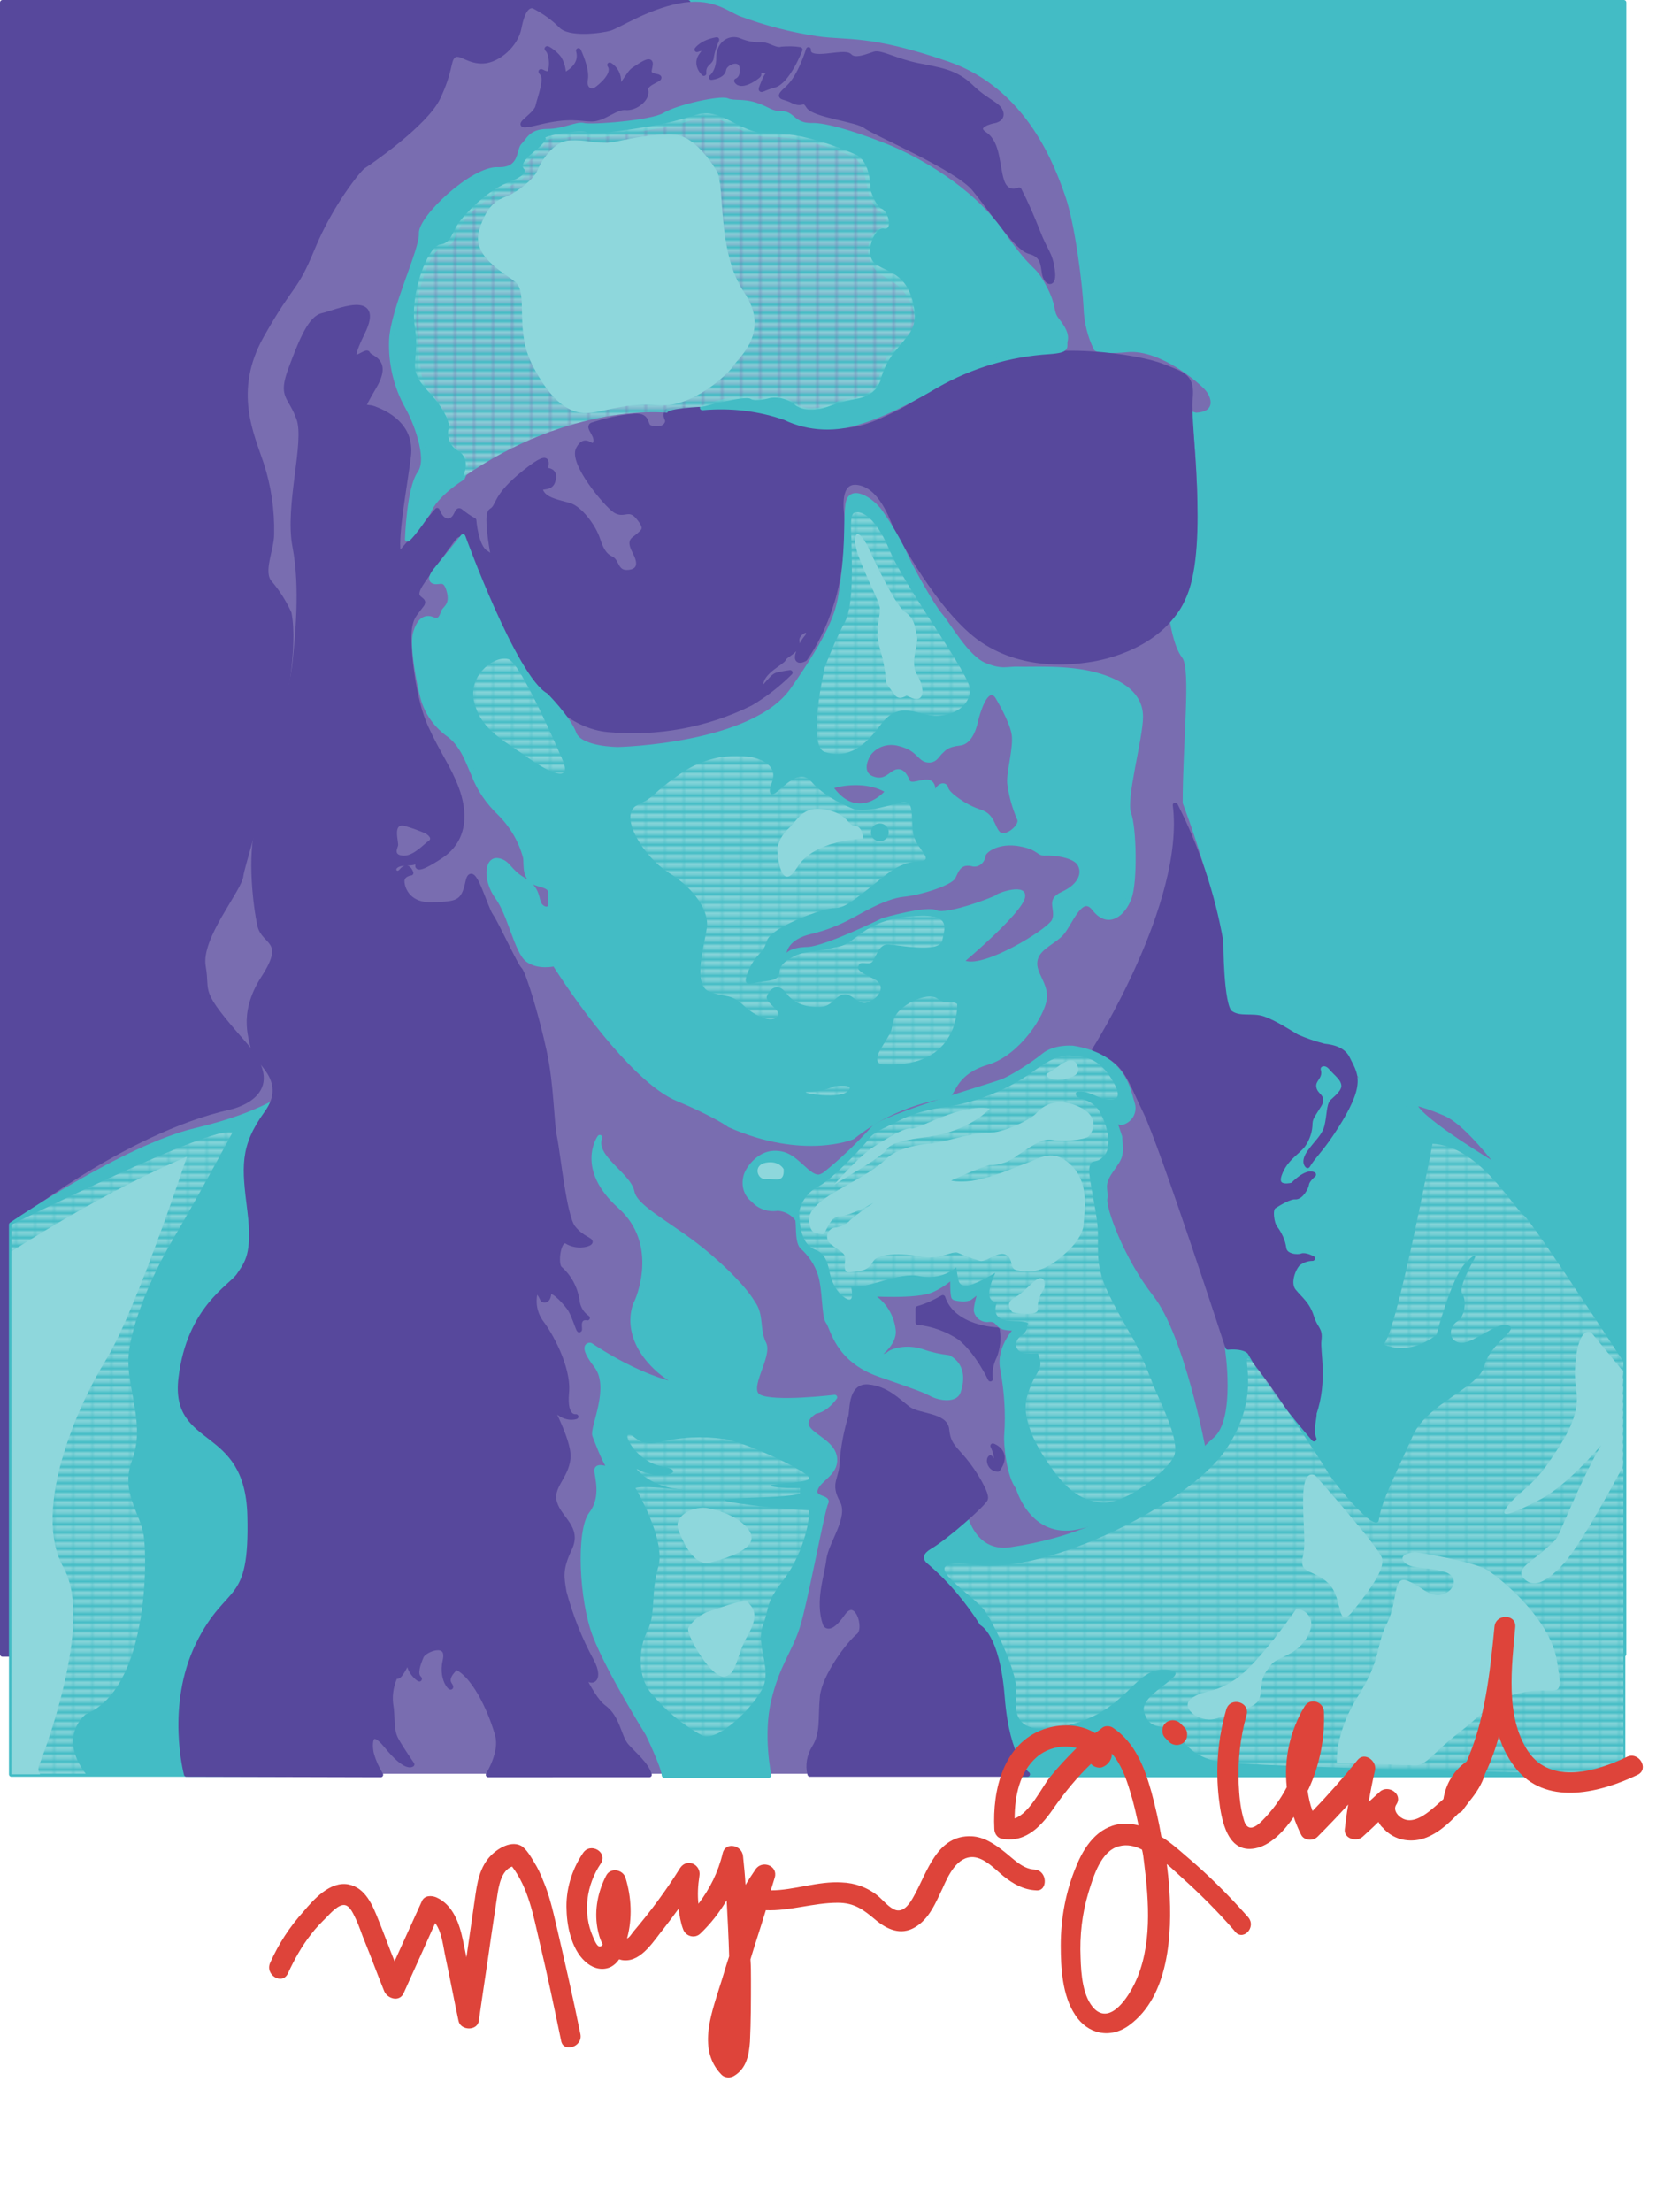 <?xml version="1.0" encoding="utf-8"?>
<!-- Generator: Adobe Illustrator 21.0.0, SVG Export Plug-In . SVG Version: 6.00 Build 0)  -->
<svg version="1.1" id="Layer_1" xmlns="http://www.w3.org/2000/svg" xmlns:xlink="http://www.w3.org/1999/xlink" x="0px" y="0px"
	 viewBox="0 0 335.7 445.9" style="enable-background:new 0 0 335.7 445.9;" xml:space="preserve">
<style type="text/css">
	.st0{fill:none;}
	.st1{fill:#43BCC5;}
	.st2{fill:#8ED7DC;}
	.st3{fill:#57489C;stroke:#57489C;stroke-linecap:round;stroke-linejoin:round;}
	.st4{fill:#43BCC5;stroke:#43BCC5;stroke-linecap:round;stroke-linejoin:round;}
	.st5{fill:#796DB0;}
	.st6{fill:none;stroke:#43282F;stroke-miterlimit:10;}
	.st7{fill:url(#SVGID_1_);}
	.st8{fill:url(#SVGID_2_);}
	.st9{fill:url(#SVGID_3_);}
	.st10{fill:url(#SVGID_4_);}
	.st11{fill:url(#SVGID_5_);}
	.st12{fill:none;stroke:#D5CAAC;stroke-miterlimit:10;}
	.st13{fill:url(#SVGID_6_);}
	.st14{fill:url(#SVGID_7_);}
	.st15{fill:url(#SVGID_8_);}
	.st16{fill:url(#SVGID_9_);}
	.st17{fill:url(#SVGID_10_);}
	.st18{fill:#DE443A;}
</style>
<pattern  y="445.9" width="6.7" height="5.9" patternUnits="userSpaceOnUse" id="New_Pattern" viewBox="0 -5.9 6.7 5.9" style="overflow:visible;">
	<g>
		<rect y="-5.9" class="st0" width="6.7" height="5.9"/>
		<rect y="-5.9" class="st0" width="6.7" height="5.9"/>
		<rect y="-5.9" class="st0" width="6.7" height="5.9"/>
		<rect y="-5.9" class="st0" width="6.7" height="5.9"/>
		<rect y="-5.9" class="st1" width="6.7" height="1.5"/>
		<rect y="-3" class="st1" width="6.7" height="1.5"/>
		<rect y="-4.5" class="st2" width="6.7" height="1.5"/>
		<rect y="-1.5" class="st2" width="6.7" height="1.5"/>
	</g>
</pattern>
<title>Asset 2</title>
<polygon class="st3" points="0.5,0.5 0.5,267.6 0.5,288.2 0.5,333.5 168.4,333.5 168.4,288.2 168.4,267.6 168.4,0.5 "/>
<polygon class="st4" points="58,0.5 58,267.6 58,288.2 58,333.5 327.6,333.5 327.6,288.2 327.6,267.6 327.6,0.5 "/>
<rect x="12.6" y="0.5" class="st4" width="311.1" height="355.4"/>
<rect x="10.6" y="0.5" class="st3" width="128.2" height="355.4"/>
<path class="st5" d="M2.3,246.9c0,0,22.7-18.4,44.1-23.2c0,0,12.9-2.6,3.2-13.6s-7.1-9.6-8.1-15.3s7.3-15.2,7.6-18.2
	s12.4-39,9.7-53.1c-1-2.2-2.3-4.3-3.9-6.2c-1.9-1.9,0.4-6.4,0.4-9.6c0.1-4.9-0.6-9.7-2.1-14.3c-1.9-5.8-6.2-14.5,0-25.5
	s6.6-8.7,10.3-17.7c3.7-9,9.4-15.9,10.1-16.3s12.6-8.5,15.2-14s2.1-7.6,3-8.3s2.7,1.4,5.8,1.2s6.9-3.4,7.6-7.1s1.8-4.4,2.5-3.9
	c1.9,1,3.6,2.2,5.1,3.7c1.9,2.1,8.5,1.2,10.3,0.7s7.3-4.2,13.8-5.5s9.7,1.4,12.2,2.5c5.1,1.9,10.4,3.3,15.8,4.1
	c6,0.9,10.4-0.4,26.4,5.1s21.6,21.4,23.6,27.1s3.5,18.1,3.7,22.5c0.1,3,0.8,5.9,2.1,8.5c0,0,0.2,1.1,6.8,0.5s14.7,6.4,15.8,7.8
	s2,4.2-2,4.4l-1-0.3c0,0,4.8,36.2-4.3,42.2c0,0,0.7,5.2,2.5,7.5s0.1,17,0.1,29.3c0,0,8.5,22.2,8.2,33.3s2.9,9.4,4.4,9.7
	s4.2-0.1,7.4,1.9s3.5,2.9,7.2,3.7s4.4,0.5,6.2,2.7s0.4,2,2.7,4.9s0.7,2.5,5.2,3.6s5.8,0.8,11.4,3.2s13.8,14.7,17.3,19.1
	s17.3,25.1,19,29.3v84.3H2.3V246.9z"/>
<path class="st4" d="M194.9,306.3l-7.2,5.6c0,0-3.4,1.4-0.7,3.9s18.4,42,18.4,42h122v-84.3c0,0-14.8-27.1-26.1-38.8
	c0,0-14.1-8.4-15.8-11.7c0,0-4.1-0.8-5.8-1.2s-3.2,0.1-5.2-3.6l-8-5.6l-18.9,59.1c0,0,2.3,14.5-2.4,18.5s-15.9,18.5-41.2,22.2
	C204.1,312.3,197.7,314.2,194.9,306.3z"/>
<path class="st4" d="M2.3,357.7V246.9c0,0,22.8-15.6,37.2-19s18.2-7.5,18.8-7.1s-0.8,136.9-0.8,136.9L2.3,357.7z"/>
<path class="st3" d="M37.6,357.7c0,0-3.7-13.8,2.4-26.2s10.9-7.2,10.4-26s-15.6-13.6-13.9-27.7s10.1-18.3,11.7-20.7s3.3-4.2,2.2-13
	s-1.6-12.8,3.4-19.7s-2.7-10.9-2.7-12.7s-2.9-6.9,2.1-14.6s0-6.9-0.8-10.6s-2.1-13.9-0.3-20s6.9-27.8,7.4-32.9s1.6-15.1,0-23.4
	s2.5-21,0.8-25.8s-3.8-4.2-1.6-10.1s4-10.2,6.4-10.7s12.2-5,8,3.5s0.8,3.2,1.1,4.2s4.5,1.1,1.3,6.6s-2.1,3.7,0,4.5s7.7,3.2,6.9,9.6
	s-2.9,17.3-1.9,19.9l7.7-9c0,0,0.8,2.4,2.4,2.1s1.5-2.4,2.2-2c0.9,0.7,1.8,1.4,2.8,1.9c0,0,0.4,5.5,2.5,6.6s2.8,7.4,2.8,7.4
	S97.4,104,99.1,103s0.4-2.7,6.8-7.8s3.5-0.5,4.4-0.4s1.8,0.5,1.2,2.3s-3.2,0.4-2.3,2.1s3.7,2.1,5.7,2.7s4.8,4.1,5.7,6.9
	s1.8,3.4,2.8,3.9s0.9,2.7,3,2.7c2.1,0,3.2-1.2,1.8-3.9s-0.5-2.5,0.6-3.5s1.9-1.4,0-3.7s-2.9-0.2-4.7-1.4s-8.9-9.6-7.4-12.4
	s2.7,0.4,3.4-1.1s-1.6-3.2-0.7-3.7c2.8-0.9,5.7-1.6,8.7-1.8c2.8-0.2,1.9,1.9,3,2.3s2.8,0.4,3.4-0.7s-0.5-1.1,0-2.5
	s18.2,0.2,20.9,1.1s6.4,2.7,12,2.8s8.7-1.1,14.2-3.9s5.3-4.4,17.9-9.2s30.3-1.8,34.9,0s6.2,2.1,5.7,6.8s3.2,28.9-1.1,39.3
	s-16.5,12.7-19.3,13.1s-12.7,1.9-21.4-3.9s-17-21.9-17.5-22.7s-2.5-7.8-7.1-9s-4.1,4.4-3.9,6.4s0.2,11.7-2.3,18.6
	c-1.2,3.7-2.9,7.2-5.1,10.4c0,0-2.4,1.4-1.2-1.6s1.9-2.5,1.9-3.7s-2.7,0.2-2.3,1.9s-2.5,2.7-2.7,3.4s-4.4,2.5-4.6,5.1
	s1.9-1.4,3.2-1.8c0.9-0.2,1.8-0.4,2.7-0.5c-2.4,2.4-5.1,4.5-8,6.2c-8.9,4.4-18.8,6.2-28.7,5.3c-14.2-1.3-22.3-22.7-22.3-22.7
	s-4.8-12-6.2-15s-2.5-1.2-3.5,0.2s-5.5,7.4-6.2,8.8s-0.4,1.9,0.4,2.5s0.2,0.9-0.5,1.9s-1.9,1.9-1.9,5.7s0.9,12.6,3.4,18.1
	s4.6,8.1,6.2,12.4s2.1,10.1-3.2,13.6s-4.6,1.8-4.6,1.8s2.8-1.2,3.7-3.4s-1.4,3-5.8,3s-2.5,3.2-1.2,1.6s1.9,0.4,1.9,0.4
	s-1.9,0.2-1.8,1.8s1.4,4.8,6.2,4.6s6.2-0.2,7.1-4.6s3.4,5.1,4.6,6.8s5,10.1,5.8,10.8s3.5,9.6,5,16.6s1.4,14,2.1,17.4
	s1.9,15.8,3.7,18.1s3.9,2.5,3.4,3s-2.8,0.9-4.6-0.2s-2.5,4.8-1.4,5.5c1.8,1.6,3,3.8,3.4,6.2c0.1,1.5,0.9,2.9,2.1,3.7
	c0,0-1.8-0.5-1.6,1.8s-0.9-2.3-2.1-3.9s-3.9-4.4-4.1-2.7s-1.2,1.1-1.2,1.1s-1.2-2.8-1.6-1.1c-0.4,2.1,0.1,4.2,1.4,5.9
	c1.4,1.8,5.5,8.7,5,14s1.9,4.8,1.9,4.8s-2.3,0.9-4.6-1.9s3.4,6.4,3,10.3s-3.7,5.7-2.7,9s5,5,3,9.2s-1.6,5.8-1.1,8.8
	c1.3,4.8,3.1,9.4,5.5,13.8c2.3,4.2-0.4,5.5-2.3,1.6s1.9,5.7,4.8,7.8s3,6,4.6,7.8s3.9,3.6,4.6,5.8H98.5c0,0,2.8-4.4,1.9-7.9
	s-4.1-11.7-8.3-13.8c0,0-2.5,1.9-1.4,3.5s-1.9-0.5-0.9-4.8s-4.2-2.3-4.8-0.9s-1.4,3.5-0.5,4.4s-2.8-1.4-1.8-4.2s-2.3,5.7-2.8,3.5
	c-0.9,1.8-1.3,3.8-1.1,5.8c0.5,2.8,0,5.3,1.1,7.3s3.2,5,3.2,5s-1.2,1.1-5.1-3.7s-3.4,0.7-3,1.8c0.4,1.4,1,2.7,1.8,4L37.6,357.7
	L37.6,357.7z"/>
<path class="st3" d="M116.7,10.2c0,0,1.8,3.7,1.4,5.8s1.2,2.7,2.1,2.1s4.1-3.2,2.8-5c1.2,0.7,1.9,2.1,1.8,3.5c0,2.6,1.9-1.8,3-2.5
	c1.1-0.7,3.5-2.5,3.4-1.2s-0.9,2.1,1.2,2.5s-2.5,1.1-2.1,2.8s-2.1,3.7-4.1,3.5s-4.4,2.3-6.8,2.3s-4.4-0.9-10.9,0.7s-0.5-1.1,0-3.2
	s1.9-5.5,0.9-6.7s1.1,0.9,1.6-0.4s0.2-3.7-0.5-4.4s1.4,0.5,2.3,1.8c0.6,1,0.9,2.2,0.9,3.4C113.7,15.2,117.7,13.6,116.7,10.2z"/>
<path class="st3" d="M163.1,10c0,0-1.6,5.4-4.1,7.7s-1.2,1.5,0.9,2.6s2.1-0.7,3.2,1.1s9.9,2.7,11.5,4S193,33.8,196.5,38
	s8.5,12,11.2,12.7s2.7,2.5,3,4.4s2.1,2.8,1.6-0.7s-1.2-3.2-3-7.8c-1.1-2.8-2.3-5.6-3.7-8.3c0,0-2.5,1.2-3.5-1.8s-0.7-7.6-3.4-9.4
	s1.6-2.7,1.6-2.7s2.1-0.2,1.6-1.8s-2.8-2-6-5.1s-6.4-3.4-10.8-4.3s-7.4-2.7-8.7-2.3s-3.9,1.6-5,0.4S162.9,12.9,163.1,10z"/>
<path class="st3" d="M161.4,10c0,0-2.5,6.5-5.3,7.2s-3,1.8-2-0.7s1.5-1.5,1.9-3c-0.6,0.8-1.6,1-2.5,0.6c-1.8-0.6,0,0.6-0.5,1.1
	s-3.5,2.6-4.4,1.1c0,0,1.4-0.4,1.1-2.7s-3.5-1-3.7,0.4s-2.5,1.6-2.5,1.6s1.5-1.1,1.5-4s2.3-4.2,4.2-3.4c1.4,0.6,3,0.9,4.5,0.8
	c1.3,0,2.8,1.3,4,0.9C158.9,9.8,160.2,9.8,161.4,10z"/>
<path class="st3" d="M144.6,8c-0.5,1.1-0.9,2.3-1.1,3.5c0,1.2-1.7,1.2-1.5,3.3c0,0-2-1.8-0.4-3.8s-1-1-1-1S141.6,8.5,144.6,8z"/>
<path class="st6" d="M180.6,151.4c0,0-0.6,3.9-4.3,3.3C176.3,154.7,176.2,150.1,180.6,151.4z"/>
<path class="st6" d="M207.3,177.9c1.8-1.5,4.3-2.1,6.6-1.6C214,176.3,212.6,179.1,207.3,177.9z"/>
<path class="st6" d="M204.1,177.6c0,0-3.1-0.4-4.1,0s-0.9,1.2-1.9,1.1s1.8,1.1,1.9,0S204.1,177.6,204.1,177.6z"/>
<path class="st6" d="M193.1,181.1c-0.7,1.1-2.1,1.7-3.4,1.3C189.7,182.4,189.9,180.3,193.1,181.1z"/>
<path class="st3" d="M199.8,278c-0.2-1.5,0.1-3.1,0.8-4.5c0.7-1.7,0.9-3.6,0.6-5.4c0,0-8.9-0.2-11-6.5c-1.6,0.9-3.2,1.7-5,2.2v2.8
	c3,0.3,6,1.4,8.5,3.1C197.3,272.6,199.8,278,199.8,278z"/>
<path class="st3" d="M200.3,291.5c0,0,3.5,1.2,1,4.7c-0.9,0-1.6-0.7-1.7-1.6c0-0.3,0-0.5,0.2-0.7c0,0,0.9,1.5,1.1,0.6
	C201.3,293.5,200.3,291.5,200.3,291.5z"/>
<path class="st3" d="M207.3,357.7c0,0-4.1-2.8-5.1-15.5s-4.8-14.2-4.8-14.2c-2.9-4.6-6.4-8.8-10.5-12.3c0,0-2.7-1.9,0.7-3.9
	s10.8-8.6,11.2-9.6s-2.2-5.4-4.3-7.9s-3.2-3.1-3.5-6.1s-5.7-2.6-7.8-4.2s-4.4-4.1-8.1-4.4s-3.1,5.2-3.5,6.1c-0.9,3-1.5,6.1-1.7,9.2
	c-0.2,3.6-1.9,4.1,0,7.6s-2.3,8.6-2.7,12s-2.3,8.3-0.7,12.9c0,0,0.7,1.9,3.5-2.1s5.1,3,3.2,4.5s-6.9,8.1-7.3,12.3s0.2,7.3-1.6,10.2
	c-1,1.6-1.4,3.6-0.9,5.4H207.3z"/>
<path class="st3" d="M265.1,290.1c0,0-8.9-10.1-12.9-17.4c0,0-0.7-1.4-4.5-1.1c0,0-13.2-40.5-16.6-47.5s-4-10.4-10.3-12.4
	c0,0,18.8-29.6,16.3-49.4c4.4,8.7,7.5,17.9,9.2,27.5c0,0,0,13,1.9,14.4s4.4,0.4,6.7,1.2c2.3,0.8,5.5,2.9,6.7,3.6
	c1.8,0.8,3.6,1.4,5.5,1.9c0.5,0.1,3.6,0.2,4.7,2.4s1.9,3.4,1.5,5.8s-2.2,5.7-4.6,9.3s-3.7,4.6-4.9,6.6c0,0-1-0.7,0.4-2.7
	s3-3.2,3.5-5.3s0.4-4.2,1.1-4.9s2.5-2,2.3-3.4s-1.4-2.1-2.6-3.5s-2.9-0.6-2.5,0.7s-1.3,1.8-0.9,3.5s2.1,1.6,1,3.4s-1.7,2.4-1.8,3.6
	c0,1.6-0.5,3.1-1.4,4.4c-1.1,1.5-3.7,2.8-4.8,6s2.7,2.1,2.7,2.1s2.7-2.9,4.2-2.1c0,0-1.3,1.1-1.4,1.9s-1.2,2.7-2.3,2.6
	s-3.4,1.3-4.3,1.9s-0.4,3.5,0.2,4.3c0.9,1.2,1.6,2.6,1.8,4.1c0.2,1.8,2.9,1.9,3.6,1.6s2.2,0.5,2.2,0.5c-1.1,0-2.1,0.4-2.9,1
	c-1,1-2.2,4-0.9,5.6s2.8,2.6,3.6,5.2s1.8,2.3,1.5,4.7s1.3,8-1,14.8C265.3,285.3,264.3,288.4,265.1,290.1z"/>
<path class="st4" d="M172,229.2c0,0-9.8,4.2-24.8-2.4c0,0-2.8-2.1-10.5-5.3s-18.5-17.3-24.8-27.2c0,0-3.2,0.8-5.4-0.8
	s-3.6-9.2-6.1-12.6s-2.2-7.7,0-7.4s2.1,2.1,5.2,3.9s2.5,4,3.3,5.1s2.5,1.2,2.2-0.8s0.8-2.7-2.4-3.5s-2.4-3.9-2.7-5.4
	c-0.9-3.4-2.7-6.4-5.2-8.9c-2.3-2.2-4.1-4.8-5.2-7.7c-1.1-2.4-2.1-5.8-4.9-8c-2.6-1.8-4.6-4.5-5.4-7.6c-0.8-3.1-2.2-10.4-1.5-12.9
	s1.9-3.5,3.5-2.8s1.9-0.9,2.2-1.6s1.9-1.3,1.1-4.2s-2-1.5-3.1-1.9s0.3-2.1,0.3-2.1l5.6-6.9c0,0,10.3,28.4,16.7,32
	c0,0,4.5,4.5,5.7,7.7s8.9,3.2,8.9,3.2s27.2-0.6,35.2-12s9-15.5,9.6-18.3c0.8-4.5,1.2-9,1.3-13.5c0.1-5.4,0.1-6.8,1.3-7.3
	s3.7,0.9,5.4,3.1c2.1,3,3.9,6.1,5.4,9.4c1.3,2.8,5.1,9.6,6.8,11.6s5.3,8.5,8.9,10s4.6,0.7,7,0.8s9.5-0.4,15.2,1.1s9.3,4.2,9.3,8.5
	s-3.5,16.6-2.4,19.5s1.3,13.8,0.1,17s-4.2,5.8-7,2.2s-5,3.3-6.8,5.1s-4.8,2.8-5.2,5.4s2.2,4.6,1.9,7.6s-5.2,11-11.6,12.9
	s-6.8,6-7.7,6.5S181.4,221.7,172,229.2z"/>
<path class="st4" d="M93.3,96.3c0,0-5.6,3.4-6.9,7c0,0-3.1,4.6-4.2,5.4c0,0,0.3-10.2,2.5-13.3s-1.1-11-2.5-13.4
	c-2.3-4.1-3.4-8.8-3.2-13.5c0.3-6.2,6.2-18.2,6-21.4S95.4,34,100.4,34.2s4.2-4,5.2-4.9s1.4-2.8,4.8-2.8s6-1.6,7.4-1.2
	s13.7-0.5,16.3-2.1s11.2-3.5,12.6-2.9s3.1,0,5.8,0.9s2.9,1.7,5.2,1.7s2.3,2.5,6.2,2.4s14,3.7,17.4,5.3c3.4,1.6,14.2,7,20.7,16.2
	s6.1,6.4,8.5,10.8s1.3,5.1,2.7,6.9c1.4,1.8,2,3,1.7,4.2s0.9,1.9-3.2,2.2c-8,0.5-15.8,2.8-22.8,6.8c-9.6,5.7-14.7,7.1-15.1,7.2
	c-5,1.8-10.6,1.6-15.4-0.7c-5.4-1.9-11.1-2.5-16.7-2c0,0,6.6-2.4,9.7-1.6s3-0.4,4.1-0.2s2.3-0.3,5,1.5s6.2,0.4,7,0.1
	c1.4-0.6,2.8-1,4.3-1.2c0.8,0.1,5.1-1.1,5.8-3.8s1-4.3,3.5-6.6s5.4-4.9,2.9-9.9s-6.1-4.4-7.7-7.4s-0.2-6.2,2-6.8s0.3-3.4-0.4-4
	c-1.2-1-2-2.4-2.3-3.9c-0.4-2-0.9-5.9-3.1-7.1s-10.2-4.2-17.1-4.2s-9.7-5.5-15.1-3.7c-2.8,1.1-5.8,1.8-8.8,2.2
	c-4.6,0.8-10.8,2-13.1,1.5s-4.9,0.4-5.8,0.3s-2.6,0.2-2.7,0.7c-0.6,1.1-1.4,2.1-2.3,2.9c-1,1-2.6,1.9-2.1,3.3s-1.5,2-2.7,2.7
	s-7.4,3.7-9.9,7.7s-1,4-4.2,5s-5.9,12-5.1,16.7s0.1,10.2,2.6,12.8s4.5,6.5,4.3,7.3s-1.1,2.9,1.8,4.8C95.2,92.8,93.3,96.3,93.3,96.3z
	"/>
<path class="st5" d="M201,141c0,0,2.7,4.5,3.1,7.1s-1.1,7.6-0.9,9.8c0.3,2.5,1,5,2,7.3c0.6,1-2.4,3.6-3.5,2.5s-1-3.6-3.9-4.5
	s-6.3-3.4-6.5-4.4s-1.6-1.4-2.6,0.2c0,0,0-1.6-1.4-1.8s-3.5,0.9-3.8,0.1s-1.1-2.5-2.6-2.2s-2.3,2.4-4.8,1.4s-0.5-4.2-0.5-4.2
	c1.3-1.8,3.6-2.5,5.7-1.9c3.8,0.9,3.8,3,5.7,3.3s2.5-1.3,3.1-1.8s0.9-1.3,3.6-1.6s3.5-4.3,3.7-5.2S199.4,137.9,201,141z"/>
<path class="st5" d="M178.4,159.6c0,0-5.1,5.8-10.1-0.7C168.3,158.8,174,157.2,178.4,159.6z"/>
<path class="st5" d="M194.8,193.7c0,0,11.5-9.7,12-12.8s-5.7-0.8-5.8-0.5s-10.1,4.1-12.1,3.1s-10.9,1.6-10.9,1.6s-11.6,5.7-15.1,5.8
	s-4.2,1.2-4.2,1.2s0.2-2.7,4.9-3.8c3-0.7,5.8-1.8,8.5-3.3c1.1-0.5,6.3-3.8,10.2-4.2s9.7-2.4,10.4-3.7s1-2.9,3.2-2.5
	c1.2,0.4,2.4-0.3,2.8-1.5c0.1-0.2,0.1-0.3,0.1-0.5c0.2-0.9,2.8-2.7,6.8-2s3.5,2,5.3,1.9s5.6,0.4,6.5,1.9s0.3,3.8-3.2,5.4
	s-1,3.6-2,5.7C210.9,187.6,198.7,195,194.8,193.7z"/>
<path class="st4" d="M151.8,262.6c0,0-1.7-3.3-8.8-9.4s-14.8-9.4-15.5-12.9s-8-7-6.5-11c0,0-4.5,6.2,4.1,13.9s3.5,19.1,3.3,19.4
	s-3.2,6.8,4.6,13.7c0,0,3.6,3.1,6.2,3.4c0,0-7.7-0.3-20.1-8.5c0,0-2.2-0.3,1.2,4.1s-0.9,12.6-0.3,14.1s1.6,4.4,3.2,7
	c0,0-2.8-1.2-2.8,0s1.5,5.4-1.1,8.8s-2,17.4,0.8,24.6s10.6,19.7,10.6,19.7s3.2,6.6,3.3,8.4h21.1c0,0-1.7-8.1,0-15.2
	s4.1-9.7,5.7-14.5s5.1-24,5.8-25.2s-2.8-0.7-2.1-2.8s4.1-3.1,3.9-6.1s-4-4.2-5.4-6.1s1.5-3.5,1.5-3.5s1.8,0,3.9-2.8
	c0,0-12.4,1.5-15.3-0.1s2.5-8.4,0.9-10.9C152.7,267.9,153.7,265.1,151.8,262.6z"/>
<path class="st5" d="M85.8,168c-1.4-0.6-2.8-1.1-4.2-1.5c-2.5-0.6-1.1,3.3-1.3,4s-0.9,1.9,1.1,2s4.2-2.4,5.1-3S85.8,168,85.8,168z"
	/>
<pattern  id="SVGID_1_" xlink:href="#New_Pattern" patternTransform="matrix(0.55 0 0 -0.55 -10841.995 -13493.694)">
</pattern>
<path class="st7" d="M113.4,153c0,0-8.2-19.2-10.8-20.1s-8.4,3.1-6.9,8.8s6.1,7.6,11.3,11.4C112.3,156.7,115.3,157.2,113.4,153z"/>
<pattern  id="SVGID_2_" xlink:href="#New_Pattern" patternTransform="matrix(0.55 0 0 -0.55 -10841.995 -13493.694)">
</pattern>
<path class="st8" d="M166.4,134.5c0,0-3.7,15.9,0,17.1s7.3,0,11.2-5.4s7.8-1.7,11.6-1.9s6.5-2.3,6.5-5.3s-13-20.4-16.2-28
	s-6.2-8.1-7.2-7.6s-0.5,4.5-0.5,6.8s0.5,11.7-1.3,15.1C168.9,128.3,167.6,131.4,166.4,134.5z"/>
<pattern  id="SVGID_3_" xlink:href="#New_Pattern" patternTransform="matrix(0.55 0 0 -0.55 -10841.995 -13493.694)">
</pattern>
<path class="st9" d="M172.5,163.2c0,0-5.7-2-8.8-5.6s-7.2,3.6-8.2,2.4s2.1-3.7-0.7-6s-10.9-2.6-17.4,1.9s-4.8,4.5-8.8,6.4
	s1.1,10.4,6.4,13.7s8.1,7.8,7.6,11.1s-2.8,11.3,0.3,12.7s4.3,0.3,7,2.8s5.7,3.6,6.9,2.4s-2.5-2.8-2.1-4.1s2.1-3.1,3.9-0.7
	s4.5,2.9,6.9,2.8s2.8-2.1,4.6-2.5s2.8,2.1,4.8,1.6s4.4-3.3,1.3-4.8s-3.4-1.9-2.9-2.8s2.2,0.4,2.9-0.9s1.3-3.2,2.9-3.2
	s10.5,1.9,11-0.8s2.1-5.8-7-4.8s-10.2,5.2-13.7,6s-5.8,1.1-7.2,1.3s-4.8,1.8-4.9,3.6s-1.2,1.9-3.5,2.2s-4.4,1.5-2.8-2.2
	s2.9-3.2,3.7-6s11.4-6.6,13.4-6.6s3.2-0.9,6.7-3.6s6.3-5.7,10.3-5.8s-0.4-2.5-0.9-5.8s0.5-6.8-2.5-6.1S175.9,163.6,172.5,163.2z"/>
<pattern  id="SVGID_4_" xlink:href="#New_Pattern" patternTransform="matrix(0.55 0 0 -0.55 -10841.995 -13493.694)">
</pattern>
<path class="st10" d="M193.1,202.4c0,0,0.8,12.9-14.6,12.2c0,0-3,0.4-0.6-3.5s1.7-2.7,2.4-5.5s6.7-5.8,8.8-4.3
	S191.7,201.5,193.1,202.4z"/>
<pattern  id="SVGID_5_" xlink:href="#New_Pattern" patternTransform="matrix(0.55 0 0 -0.55 -10841.995 -13493.694)">
</pattern>
<path class="st11" d="M168.3,219c-1.6,0.7-3.3,1.1-5.1,1.1c-3.1,0,5.6,1.7,7.7,0S168.3,219,168.3,219z"/>
<circle class="st4" cx="177.5" cy="167.8" r="1.3"/>
<path class="st2" d="M178.8,137.7c-0.2-2.4-0.6-4.7-1.3-7c-1.1-4.1,0.2-6.4,0-8.2s-5.2-10.6-5-13.7s2.5,1.2,2.5,1.2s5.4,12,7.6,13.4
	s2,3.7,2.4,4.9c0.4,1.2-1.5,5.3,0,7.7s2,6.6-2.1,4.2c0,0-1.4,1.1-2.3,0S178.8,137.7,178.8,137.7z"/>
<path class="st2" d="M174.1,169.1c0,0-9.8,0.1-13.3,5.8s-4-3.6-4-3.6c0.2-1.6,1-3,2.1-4.1c1.9-1.6,2.9-4.9,7.6-4s4.4,3.2,6,3.3
	S174.1,169.1,174.1,169.1z"/>
<path class="st12" d="M119.3,30.3c0,0,3.9,2.4,8,1.6c4.1-0.8,6.8,4,7.3,7.7s0.6,11.4-7.3,12.7s-14.2-2.7-15.6-6.1s-3.2-8-1.6-11.7
	S116,29,119.3,30.3z"/>
<path class="st4" d="M242.6,291.5c0,0-4.2-22.1-10.3-29.9s-9.7-18-9.4-19.9s-0.9-2.7,1.2-5.7s2.1-2.9,1.8-6.8c0,0-0.8-2.5-1.5-4.2
	s0.7,1.5,1.9,1.3c1.6-0.4,2.6-2,2.2-3.6c0-0.1-0.1-0.2-0.1-0.4c-0.8-2.1-1.3-9.3-12-11c0,0-3.6-0.3-5.8,1.5s-6.4,4.5-8.5,5.3
	s-24.3,7.3-25.9,9.4c-3,3.3-6.3,6.5-9.8,9.3c-0.9,0.5-1.6,1.1-3.8-0.8s-3.5-3.6-6.5-3.5s-5.2,3.1-5.6,4.6c-0.5,1.8,0,3.7,1.5,4.8
	c1.2,1.4,3.1,2,4.9,1.7c1.6,0.1,3.1,0.9,4,2.2c0.3,0.7-0.1,4.3,0.9,5.5c1.7,1.5,3,3.4,3.7,5.6c1,3.2,0.7,8.5,1.6,9.6
	s1.7,7.6,10.4,10.6s9,3.2,10.6,4s4.6,1.2,5.2-0.5s1.3-5.1-1.9-6.9c-1.8-0.2-3.6-0.6-5.3-1.2c-3.3-1.1-6.2-0.1-6.8,0.5
	s-3.4,0.9-3.1,0.8s4.4-2.7,4-5.7c-0.4-3.2-2.3-5.9-5.2-7.3c0,0,10,0.7,13.1-0.8c1.5-0.7,2.9-1.6,4.1-2.8c0,0-0.1,4.2,0.3,4.4
	s2.5,0.5,3.2,0s2.2-1.7,2.2-1.7s-1.2,4-0.9,4.5c0.3,1.1,1.4,1.8,2.5,1.6c2-0.1,1.6,1.3,3.2,1.6c0.9,0.2,1.8,0.2,2.7,0
	c0,0-4.1,3.9-3.1,8.5c0.8,4.3,1.1,8.7,0.8,13.1c-0.2,1.8,0.5,8.5,2.3,10.6c0,0,2.5,9.3,11,8.2S240.1,296.5,242.6,291.5z"/>
<pattern  id="SVGID_6_" xlink:href="#New_Pattern" patternTransform="matrix(0.55 0 0 -0.55 -10841.995 -13493.694)">
</pattern>
<path class="st13" d="M134.6,83.2c0,0-19.4-2.2-41.3,13.1c0,0,2-3.7-0.9-5.4c-1.7-1-2.4-3-1.8-4.8c0,0,0.2-2.5-4.3-7.3
	s-1.5-5.7-2.6-12.8s2.7-16.4,5.1-16.7s2.3-2.7,4.2-5s5.7-6.1,9.9-7.7s2.7-2.7,2.7-2.7s-1-0.8,2.1-3.3s2.3-2.9,2.3-2.9
	c0.9-0.3,1.8-0.6,2.7-0.7c1-0.1,4.6-0.9,5.8-0.3c1,0.8,13-1.3,13-1.3c3-0.5,5.9-1.3,8.8-2.2c5.4-1.8,8.7,3.9,15.1,3.7
	s13.8,2.8,17.1,4.2c3.3,1.4,3.1,7.1,3.1,7.1s1,3.4,2.3,3.9s2.3,4.4,0.4,4s-3.9,4.9-2,6.8s6.1,1.7,7.7,7.4s-0.6,6.9-2.9,9.9
	c-1.7,1.9-2.9,4.1-3.5,6.6c-1.1,3-4,3.5-5.8,3.8c-1.5,0.3-2.9,0.7-4.3,1.2c0,0-4.3,1.9-7-0.1c-1.4-1.2-3.2-1.7-5-1.5
	c0,0-3.1,0.9-4.1,0.2s-9.7,1.6-9.7,1.6S134.7,82.3,134.6,83.2z"/>
<path class="st2" d="M136.3,27.2c3.2,0.2,6.6,4.4,8.3,7.3s0,16.3,5.5,24.4s-1.2,13.3-2.1,14.8s-8.2,8.5-15,8s-9.3,0.9-13.7,1.5
	s-8.2-2.4-11.9-9.6s-0.7-14.6-3.5-16.8s-8.8-5.3-7.2-10.5s3.7-6,5.7-6.8s5.4-3.5,6-5.1s3.2-6,6.6-6.1s4.1,0.4,6.5,0.5
	C123.9,29.1,129.2,26.8,136.3,27.2z"/>
<pattern  id="SVGID_7_" xlink:href="#New_Pattern" patternTransform="matrix(0.55 0 0 -0.55 -10841.995 -13493.694)">
</pattern>
<path class="st14" d="M232.8,279.6c1.9,4.4,5.5,11.5,3.9,14.3s-9.2,9.2-14.2,9s-8-3.7-10.1-6.6s-6.8-9.6-5.1-15.1s3.5-4.6,2.1-8.4
	c-0.8,0.1-1.7,0.1-2.5,0c-2.2-0.1-2.5-2.4-0.9-3.5s1.2-2.2,1.2-2.2s1.5-0.7-3.2-0.8s-2.8-3.9-2.8-3.9s-3.4,0.7-0.4-5.8
	c0,0-4.4,2.7-6,2.6s-1.4-1-1.9-3.7c-2,1.7-4.7,2.3-7.3,1.8c-4.1-1-10.6,2.6-13.9,2.1c0,0,0.8,3.3-0.8,2.5s-3-2.7-3.6-5.7
	s-1.6-3.7-2.7-4.2s-3.2-1.3-3.4-7.6c0.4-2.2,1.9-4.2,3.9-5.2c3.5-1.9,10-9.3,10-9.3s0.4-1.2,3.5-2.6s4.9-3.1,12.6-4.2
	c5.6-0.9,11-3,15.8-6.1c2.2-1.4,5.4-4.3,8.6-4.2s6,0.4,8.7,4.8s0.3,4.2-1.2,4s-2.7-1.2-4.5-1.5s-1.8,0.5-1.3,1s2.8,0.6,4.2,2.5
	s3.1,7,1.4,9.2s-2.7,0.5-3.1,2.5s1.7,9.3,1.7,13.4s-0.1,5.7,0.8,8.8s4.2,8.7,5.7,11.4C229.6,271.2,232.8,279.6,232.8,279.6z"/>
<path class="st2" d="M214.9,252.7c0,0,3.5-2.9,3.7-5.8s1.2-8.4-2.5-12s-6.4-1.3-8.8-0.5s-10.5,4.8-15.4,3.6c0,0,6.3-2.9,7.8-3.1
	c2,0,4-0.7,5.6-2c2.9-1.9,5-3.5,7-3.1s6.6,0,7.3-0.7s2.7-4-2.2-6.1s-7.5,0.5-8.4,1.5s-6.2,3.9-9.8,3.9s-8.7,1.9-11.2,2.1
	s-7,0.9-9.3,3.2s-7.2,4.8-8.5,5.6s-7.3,3.7-7,6.8s1.9,2.5,2.7,2.7s1.2-3.5,3.5-3.6s6.8-2.7,6.8-2.7c-1.6,1.1-3.2,2.2-4.7,3.5
	c-0.8,0.9-2,1.4-3.2,1.5c-1,0.2-1.6,1.2-1.4,2.2c0.1,0.5,0.4,0.9,0.7,1.1c1.5,1.3,2.9,1.7,2.9,2.8s-0.5,3.1,0.9,2.9s3.6,0,4.7-2.1
	s7.3-1.6,10.2-1s5.9-1.2,6.8-0.9c1.5,0.7,3,1.2,4.6,1.7c1.3,0.3,3.7-2.1,5.3-1.2s0.5,2.8,2.2,3.1
	C206.9,256.4,210.1,257.2,214.9,252.7z"/>
<path class="st2" d="M210.7,259.7c0,0-1.6,2.3-1.3,4.1s-5.1,0.9-5.2,0.7s-1.7-1.7,0.5-2.9s4-3.9,5.2-3.9S210.7,259.7,210.7,259.7z"
	/>
<path class="st2" d="M217.5,215.3c0,0,0.7,1.5-2.5,2.2s-4.4-0.8-3.7-1.1c0.9-0.5,1.8-1.1,2.7-1.8C215.2,213.8,217,213,217.5,215.3z"
	/>
<path class="st2" d="M199.7,223.5c0,0-4.1,4.6-12.6,5.7s-7.7,2.2-8.7,3.1c-1.6,1.3-3.3,2.4-5.1,3.5l-5.1,3.1c0,0,5.1-5.8,7.9-7.6
	s6.5-4.1,7.8-3.8S193.6,222.4,199.7,223.5z"/>
<path class="st2" d="M158.1,235.7c0,0-0.9-1.8-3.6-1.3s-1.7,3.5,0,3.3S158.3,238.7,158.1,235.7z"/>
<pattern  id="SVGID_8_" xlink:href="#New_Pattern" patternTransform="matrix(0.55 0 0 -0.55 -10841.995 -13493.694)">
</pattern>
<path class="st15" d="M128.2,300c0,0,6.2,10.4,4.6,15.9s-0.4,9.4-2.2,12.9s-2.1,9.3,0.9,12.7c2.8,3.4,6.3,6.3,10.2,8.4
	c3,1.4,10.4-5.7,12.2-9.7s-1.5-8.5,0-12.5s0.3-4.1,4.1-9.1s5.4-11.6,5.2-14.1c-5.1-0.3-10.3-0.8-15.4-1.6
	c-6.7-1.2,10.2-0.6,13.6-1.8V300c0,0-4.6,0.1-5.8-0.4s6.3-0.5,7.6-1.4s-12.2-7.3-17.1-8.1c-4.4-0.6-8.9-0.4-13.2,0.7
	c-4.2,0.9-5-1.8-6.1-1.6s1.8,5.6,7,6.5s-0.7,3.1-5.4,0.4c0,0,2.2,3.2,8.1,4.1S130.3,299.2,128.2,300z"/>
<pattern  id="SVGID_9_" xlink:href="#New_Pattern" patternTransform="matrix(0.55 0 0 -0.55 -10841.995 -13493.694)">
</pattern>
<path class="st16" d="M289,230.6c0,0-7.4,38.9-9.9,40.4c0,0,4.9,2.6,10.7-1.9c0,0,3-11.5,5.8-14.4s1.9-1,1.9-1s-3.4,5.8-2.5,7.1
	s0.6,4.6-1,5.6s-2,3.7,0.4,4.3s7.2-4.2,9.8-3.5s-3.6,3.6-4.7,8.1s-11.6,7.6-14.5,14.2s-6.4,13.3-6.8,16.8s-9.5-7.9-10.4-9.6
	s-14.4-22.1-15.9-22.8s2.8,7.6-4.7,18.5s-36,25-50.3,23.1s-0.3,6,1.9,9.4s6.2,12,6.2,15.5s-1.8,10.4,10.5,7.4s13.1-11.6,19.7-11.2
	s-5.5,4.6-4.4,8.5s3.6,2.4,5.8,3.8s2.7,4.7,8.5,6.1s82.4,2.7,82.4,2.7v-83.2c0,0-17.9-27.5-20-29.4
	C305.2,243.3,298.2,230.9,289,230.6z"/>
<pattern  id="SVGID_10_" xlink:href="#New_Pattern" patternTransform="matrix(0.55 0 0 -0.55 -10841.995 -13493.694)">
</pattern>
<path class="st17" d="M46.9,228.3c0,0-6.5,12.2-11.7,21s-9.3,19.1-9.3,25.2s3.3,13,0.8,19.7s1.6,10.7,2.3,15.4s1,30.7-11.7,36
	c0,0-5.8,4.4,0,12h-15V246.9C2.3,246.9,43.2,226.6,46.9,228.3z"/>
<path class="st2" d="M37.7,233.2c0,0-10.3,31.2-16.3,40.9s-15,30.5-8.6,41.9s-4.7,39.3-4.7,39.3s-0.8,1.5,0,2.4H2.3V252.3
	C2.3,252.3,20.9,240.2,37.7,233.2z"/>
<path class="st2" d="M142.5,304c0,0,6.1,0.9,8.6,4.5s-4.4,5.6-7.8,6.5s-5.7-4.5-6.5-6.8S139.2,303.7,142.5,304z"/>
<path class="st2" d="M142.6,325c1.5-0.4,7.7-2.9,8.3-2s2.6,2,0,6.6s-2.1,7.8-4.7,8.4s-8.1-8.8-7.3-9.9
	C139.8,326.7,141.1,325.7,142.6,325z"/>
<path class="st2" d="M321,268.6l6.4,7.8v19.3c0,0-8.2,15.5-12,19.6s-6.2,4.8-8,2.9s1.7-3.4,4.5-6s1.6-0.8,5.2-8.9s6-12.3,6.5-12.7
	s-7,8.6-12.7,11.6s-8.8,4.2-6.8,1.5s5.1-4.1,8.3-8.8s6.4-9.4,5.6-14.5S318.3,267.4,321,268.6z"/>
<path class="st2" d="M285.4,312.9c0.4,0,12.1,1.9,14.8,3.7s12.5,9.7,13.9,18.2s0.4,5.1-6.4,6.3s-7.5,3.7-13.1,8s-6.8,6.9-9.2,6.8
	s-15.7-0.5-15.7-0.5s-0.5-5.9,4.3-13.5s3.5-10.1,5.8-14.6s1.1-9.9,4.2-8.6s4,3.1,6.6,2.8s4.2-3.7,0.6-4.7s-6.8-0.4-8-2
	S285.4,312.9,285.4,312.9z"/>
<path class="st2" d="M265.3,297.4c0,0,12.9,14.5,13.5,16.7s-2.1,6-5.7,10.5s-2-2.4-5.1-5.4s-6.1-1.7-5.1-5.6
	S261.1,295.7,265.3,297.4z"/>
<path class="st2" d="M261.5,324.4c0,0-7.6,11-12.2,14.1s-6.1,2-8.8,3.8s1.3,5.1,4.7,4.2s7.1-2,8.4-3.3s0.3-4.2,1.9-6.3
	s0.7-1.5,4.5-3.4s5.3-5.9,4.2-7.5C263.7,325,262.6,324.4,261.5,324.4z"/>
<g>
	<path class="st18" d="M-216,403c-47.4-9.3-88.9-37.8-114.6-78.7c12.5,12.1,28.3,20.2,45.4,23.3c6.3,1.1,9-8.5,2.7-9.6
		c-23-4.1-43-18-54.8-38.2c-2.5-4.4-9.2-2.4-9.3,2.5c-0.1,3.1-0.1,6.3-0.2,9.5c-0.6,1.2-0.6,2.6-0.1,3.9c-0.3,17-0.4,34.1-0.1,51.1
		c0.1,6.4,10.1,6.5,10,0c-0.2-11.4-0.2-22.8-0.1-34.2c26.8,41.1,70.2,70.8,118.5,80.1C-212.4,413.9-209.7,404.2-216,403z"/>
	<path class="st18" d="M-74.3,436.1c-9.6-2-18.8-5.4-27.3-10.2c4-9,1-21.1-10-23.3c-5.5-1-11.1,1.8-13.6,6.8
		c-2.7,5.5,0,11.4,4.2,15.2c1.1,1,2.2,2,3.4,2.9c-5.3,0.9-11.8-1.5-15.5-5.1c-7.9-7.9-9.5-20-11-30.5c-0.5-3.1-4.9-4.6-7.3-3
		c-7.9,5.2-11.8,12.8-13.7,21.2c-2-6.2-3.5-12.6-4.3-19.1c-0.5-3.8-5.4-7.2-8.5-3.5c-4.9,5.8-9.1,12.2-12.4,19
		c-0.1-4.4-0.2-8.8-0.2-13.1c0-6.4-10-6.5-10,0c0,15.2,0.7,30.5,2,45.6c0.6,6.4,9.7,6.5,10,0c0.6-12.7,4.5-25,11.2-35.7
		c2.4,10.4,6.2,20.5,11.3,29.8c2.4,4.3,9.4,2.4,9.3-2.5c-0.1-8.7-0.4-19.4,4.4-27c2.1,10.6,5.8,21,14.4,28
		c8.5,6.8,20.8,8.7,29.6,2.5c9.7,5.6,20.3,9.6,31.2,11.9C-70.7,447.1-68,437.5-74.3,436.1z M-116.2,413.9c0.5-2.1,3.3-1.5,4.5-0.6
		c1.9,1.5,2.4,4.2,1.9,6.4c-0.1,0.4-0.2,0.8-0.3,1.1C-113.4,418.6-116.6,416-116.2,413.9z"/>
</g>
<path class="st18" d="M-166.3,136.5c-12.1,2.9-24.2,5.9-36.3,8.7c-5,1.1-10.8,2.4-15.7,0.2c-4.6-2-7.3-6.8-10.5-10.5
	c-5.8-6.6-15.6-11.7-23.7-6c-4,2.8-6.6,7.3-9.3,11.2c-1.8,2.5-3.7,5.1-5.5,7.6c-1.1-3-2.2-6-3.3-9c-0.6-1.6-2.2-2.9-4-3.4
	c-2.1-2.8-6.4-3.9-8.1,0.1c-0.2,0.4-0.3,0.8-0.5,1.2c0,0,0,0,0,0c0,0,0,0,0,0c-5.7,13.5-10.8,27.2-15.4,41.1c0-1,0.1-2.1,0.1-3.1
	c0.3-15.1,1.7-34.5-12.6-44c-1.5-1-3.6-0.9-5,0c-1.6,0.9-3.1,2-4.6,3.1c-0.3-2.8-0.7-5.5-1.4-8.3c-1-4-7.3-5.1-9.1-1.2
	c-2,4.1-4.2,8-6.8,11.7c-0.3-1.3-0.7-2.7-1.1-4c-0.9-2.9-4.6-4.9-7.3-3c-5.6,3.8-9,9.6-9.9,15.9c-2.4-2.8-7.3-1-8.5,2.3
	c-2.1,6-5.2,11.4-9,16.3c-3.6-10.4-7.3-20.9-10.9-31.3c-1.2-3.4-5.6-5.1-8.4-2.2c-6.9,7.2-12.3,15.4-16.1,24.4
	c-2.4-4.4-4.9-8.9-7.3-13.3c-2.3-4.1-7.7-2.6-9.1,1.2c-3.4,8.7-6.5,17.5-9.3,26.4c-3-8.4-6.7-16.5-11-24.3c-1-1.7-3.7-3.1-5.6-2.3
	c-3.7,1.5-7.4,3.1-11.2,4.6c-5.9,2.4-3.3,12.1,2.7,9.6c2.5-1,5-2.1,7.5-3.1c5.6,10.9,9.9,22.4,12.8,34.4c1.2,4.8,8.4,4.7,9.6,0
	c2.9-10.9,6.3-21.6,10.1-32.1c2.5,4.6,5.1,9.2,7.6,13.8c2.1,3.7,8.1,2.9,9.1-1.2c2.3-9.1,6.3-17.4,11.8-24.7
	c3.6,10.4,7.2,20.7,10.9,31.1c1.2,3.5,5.5,5,8.4,2.2c4.9-4.8,9-10.2,12.2-16.2c2.5,5.4,4.9,10.8,7.4,16.2c1.6,3.5,6.9,3,8.6,0
	c4.7-8.1,7.2-17.2,7.5-26.4c2.1-2.4,4.1-4.9,6-7.5c-0.1,1-0.2,2.1-0.3,3.1c-0.7,5.5,6.8,5.9,9.3,2.5c2.2-2.9,4.7-5.2,7.6-7.3
	c3.8,4,4.9,10,5.3,15.3c0.6,7.9,0.3,16,0,24c-0.6,17.9-2.4,35.7-5.4,53.4c-1.1,6.2,8.2,9,9.6,2.7c4.8-21.8,10.9-43.2,18.2-64.3
	c2.6,1.8,6.7,1.4,7.4-2.6c0.9-5.1,2-10.2,3.5-15.1c0.6,1.7,1.2,3.3,1.9,5c1.6,4.2,6.6,4.8,9.1,1.2l9.5-13.2
	c2.2-3.1,5.9-10.7,10.2-11c4.6-0.3,8.2,4.8,10.8,7.9c2.8,3.5,5.7,7,9.7,9.3c8,4.5,17.4,2.7,25.9,0.8c11.6-2.7,23.2-5.5,34.8-8.3
	C-157.4,144.7-160,135-166.3,136.5z M-349,160.9c0.2,0,0.5-0.1,0.7-0.2c-0.1,0.4-0.2,0.7-0.3,1C-348.8,161.5-348.9,161.2-349,160.9z
	"/>
<g>
	<path class="st18" d="M117.1,410.1c-1.5-7.4-3.2-14.8-4.9-22.1c-0.7-3-1.4-6-2.6-8.8c-0.5-1.3-1.1-2.6-1.8-3.7
		c-0.6-1-1.6-2.8-2.7-3.4c-2.3-1.2-5.4,1-6.7,2.7c-2.1,2.7-2.3,6.2-2.8,9.4c-0.5,3.5-1,6.9-1.5,10.4c-0.2-1.1-0.5-2.3-0.7-3.4
		c-0.7-3.4-2-7.2-5.4-8.7c-1-0.4-2.4-0.4-2.9,0.8c-1.8,4-3.7,8.1-5.5,12.1c-1.1-2.7-2.1-5.5-3.2-8.2c-1.2-3-2.6-6.6-6.1-7.3
		c-3.7-0.7-7,3-9.1,5.5c-2.8,3.1-5,6.5-6.7,10.3c-1.1,2.5,2.5,4.6,3.6,2.1c1.3-2.8,2.8-5.5,4.7-7.9c0.9-1.2,2-2.3,3-3.3
		c0.8-0.8,2.6-2.9,3.9-2.5c1,0.3,1.6,1.8,2,2.6c0.8,1.6,1.3,3.4,2,5c1.3,3.2,2.5,6.5,3.8,9.7c0.6,1.5,3,2.3,3.9,0.5
		c2.1-4.7,4.3-9.5,6.4-14.2c1.4,1.9,1.6,4.8,2.1,7c0.9,4.2,1.7,8.5,2.6,12.7c0.4,2,3.8,2.1,4.1,0c0.8-5.7,1.7-11.4,2.5-17.1
		c0.4-2.7,0.8-5.4,1.2-8c0.3-2,0.8-5.2,3-6c3.3,4.3,4.3,9.9,5.5,15c1.6,6.7,3,13.4,4.4,20.1C113.6,413.9,117.6,412.7,117.1,410.1z"
		/>
	<path class="st18" d="M208.7,376.9c-2.4-0.1-4.3-2.2-6.1-3.6c-1.9-1.5-4.1-3-6.6-3.1c-7-0.3-8.9,7.2-11.6,12
		c-0.7,1.3-1.9,3.3-3.6,2.9c-1.4-0.4-2.6-2-3.7-2.9c-2.1-1.7-4.6-2.6-7.3-2.7c-4.8-0.3-9.6,1.6-14.3,1.6c0.3-0.9,0.5-1.7,0.8-2.6
		c0.7-2.4-2.6-3.6-3.9-1.6c-0.7,1-1.4,2.1-2,3.1c-0.1-1.9-0.3-3.9-0.5-5.8c-0.2-2.2-3.5-3-4.1-0.6c-0.9,3.8-2.6,7.2-4.9,10.2
		c-0.2-1.8-0.1-3.7,0.2-5.6c0.4-2.3-2.5-3.7-3.9-1.6c-2.8,4.5-6,8.8-9.4,12.8c-0.4,0.5-0.8,1.2-1.3,1.4c1.1-4,0.9-8.3-0.3-12.2
		c-0.5-1.7-3-2.2-3.9-0.5c-1.7,3.3-2.4,6.9-1.8,10.5c0.2,1.1,0.5,2.3,1.1,3.4c-0.9,1.3-1.6-0.7-2-1.6c-2.1-4.8-1.3-10.4,1.6-14.7
		c1.5-2.3-2.1-4.4-3.6-2.1c-2.3,3.4-3.5,7.5-3.3,11.5c0.1,3.7,1.2,8.5,4.3,10.8c1.3,1,3.1,1.4,4.7,0.6c0.7-0.4,1.2-0.9,1.6-1.5
		c0.3,0.1,0.7,0.2,1.1,0.2c3.5,0.2,6-4.1,7.9-6.4c1-1.3,2-2.6,3-4c0.2,1.4,0.4,2.8,0.9,4.1c0.5,1.5,2.4,2,3.5,0.9
		c2.1-2,3.8-4.2,5.3-6.7c0.2,3.8,0.4,7.6,0.5,11.3c-0.7,2.1-1.3,4.3-2,6.4c-1.7,5.5-4.3,12.5,0.4,17.4c0.6,0.7,1.8,0.8,2.6,0.3
		c2.5-1.5,3-4.2,3.2-6.9c0.2-4.2,0.2-8.4,0.2-12.5c0-1.4,0-2.7-0.1-4.1c1-3.3,2.1-6.6,3.1-9.9c4.8,0.2,9.6-1.5,14.5-1.5
		c3.4,0,5.2,1.4,7.7,3.5c2.3,1.9,5,3.1,7.8,1.5c3-1.7,4.3-5.1,5.7-8c1.1-2.5,2.9-6.4,6.2-6.2c2.3,0.2,4.3,2.4,6,3.8
		c2,1.6,4.1,2.8,6.7,2.9C211.4,381.3,211.4,377.1,208.7,376.9z"/>
	<path class="st18" d="M251.8,386.5c-3.9-4.4-8-8.5-12.5-12.3c-1.5-1.3-3.2-2.8-5-3.9c-0.5-3-1.2-6-2-9c-1.4-5-3.3-10-7.8-13
		c-0.6-0.4-1.6-0.4-2.1,0c-0.5,0.4-1,0.8-1.5,1.1c-0.1-0.1-0.2-0.1-0.3-0.2c-3-1.7-6.8-1.7-10-0.6c-8.2,2.9-10.4,12.3-10,20.1
		c0,0.9,0.6,1.9,1.6,2c4.9,0.9,8.1-2.8,10.6-6.5c2.2-3.1,4.6-6,7.3-8.6c0.5,0.6,1.5,0.9,2.2,0.7c1.2-0.4,2.1-1.6,2-2.8
		c1.9,2.2,2.9,5,3.7,7.7c0.7,2.2,1.2,4.5,1.7,6.8c-1.2-0.3-2.4-0.4-3.6-0.3c-4.7,0.6-7.4,4.6-9,8.6c-2.1,5-3.1,10.5-3.1,15.9
		c0,4.5,0.3,10.1,2.9,14c2.5,3.9,7.1,4.9,10.9,2.1c8.1-5.9,8.7-18.5,8.1-27.5c-0.1-1.7-0.3-3.3-0.5-5c1.1,0.9,2.1,1.9,2.9,2.6
		c3.8,3.4,7.4,7,10.7,10.8C250.6,391.6,253.6,388.6,251.8,386.5z M211.8,358.3c-1.6,2-4.1,7.3-7.1,8.3c0-4.5,1-9.4,4.5-12.4
		c1.6-1.4,3.8-2.1,5.8-2.1c0.5,0,1.4,0.1,2.2,0.3C215.3,354.3,213.5,356.2,211.8,358.3z M230.8,375.4c1,7.9,1.7,17.1-1.9,24.5
		c-1.2,2.5-4.7,8.2-8,5.2c-2.5-2.4-2.8-7.2-2.9-10.4c-0.2-4.5,0.3-8.9,1.6-13.2c1-3.2,2.5-8.4,6.2-9.3c1.5-0.4,3.1-0.1,4.6,0.7
		C230.6,373.7,230.7,374.5,230.8,375.4z"/>
	<path class="st18" d="M238.9,348.2l-0.8-0.8c-0.4-0.4-1-0.6-1.5-0.6c-0.5,0-1.1,0.2-1.5,0.6c-0.4,0.4-0.6,0.9-0.6,1.5
		c0,0.6,0.2,1.1,0.6,1.5l0.8,0.8c0.4,0.4,1,0.6,1.5,0.6c0.5,0,1.1-0.2,1.5-0.6c0.4-0.4,0.6-0.9,0.6-1.5
		C239.5,349.2,239.4,348.7,238.9,348.2z"/>
	<path class="st18" d="M328.2,354.2c-6,2.9-15.3,5.7-19.9-1.1c-4.7-7.1-3.3-17.2-2.6-25.1c0.2-2.7-4-2.7-4.2,0
		c-0.9,9.2-1.9,18.7-5.6,27.1c-2.6,1.8-4.2,4.5-4.7,7.6c-1,0.9-2,1.8-2.9,2.5c-1.3,1-3.2,2.2-4.9,1.6c-1.2-0.4-2.5-1.8-1.7-3
		c1.4-2.1-1.6-4.1-3.3-2.6c-0.8,0.7-1.5,1.4-2.3,2.1c0.4-2.2,0.8-4.3,1.3-6.4c0.4-1.9-2.1-3.8-3.5-2.1c-2.9,3.6-5.9,7-9.1,10.3
		c-0.5-1.3-0.8-2.7-1-4.1c0,0,0-0.1,0.1-0.1c2.3-4.9,3.4-10.3,3.2-15.8c-0.1-2.1-2.8-2.9-3.9-1.1c-3,5-4.2,10.7-3.6,16.3
		c-1.3,2.5-3,4.8-5,6.8c-0.6,0.6-1.7,1.6-2.6,1.3c-0.8-0.3-1-1.3-1.2-2c-0.6-2.2-0.8-4.5-0.9-6.8c-0.2-4.7,0.3-9.3,1.6-13.9
		c0.7-2.6-3.3-3.7-4.1-1.1c-1.7,5.9-2.2,12-1.5,18c0.5,4.3,1.7,11.6,7.9,9.9c2.8-0.8,5.3-3.4,7.2-6.2c0.4,1.2,0.9,2.4,1.5,3.6
		c0.6,1.2,2.4,1.3,3.3,0.4c2.1-2.1,4.2-4.3,6.2-6.5c-0.3,1.7-0.5,3.3-0.7,5c-0.2,1.9,2.4,2.6,3.6,1.5c1.1-1,2.2-2,3.2-3
		c0.2,0.4,0.5,0.9,0.9,1.2c1.9,2.2,4.8,3,7.7,2.3c3-0.8,5.4-3,7.5-5.2c0.4-0.2,0.8-0.4,1-0.8c0.4-0.5,0.8-1.1,1.2-1.6
		c1.4-1.7,2.6-3.5,3.2-5.6c1.2-2.5,2.1-5,2.8-7.6c0.8,2.6,2.1,5,3.9,7.1c6.3,7,16.8,4.2,24.1,0.7C332.8,356.6,330.6,353,328.2,354.2
		z"/>
</g>
</svg>
